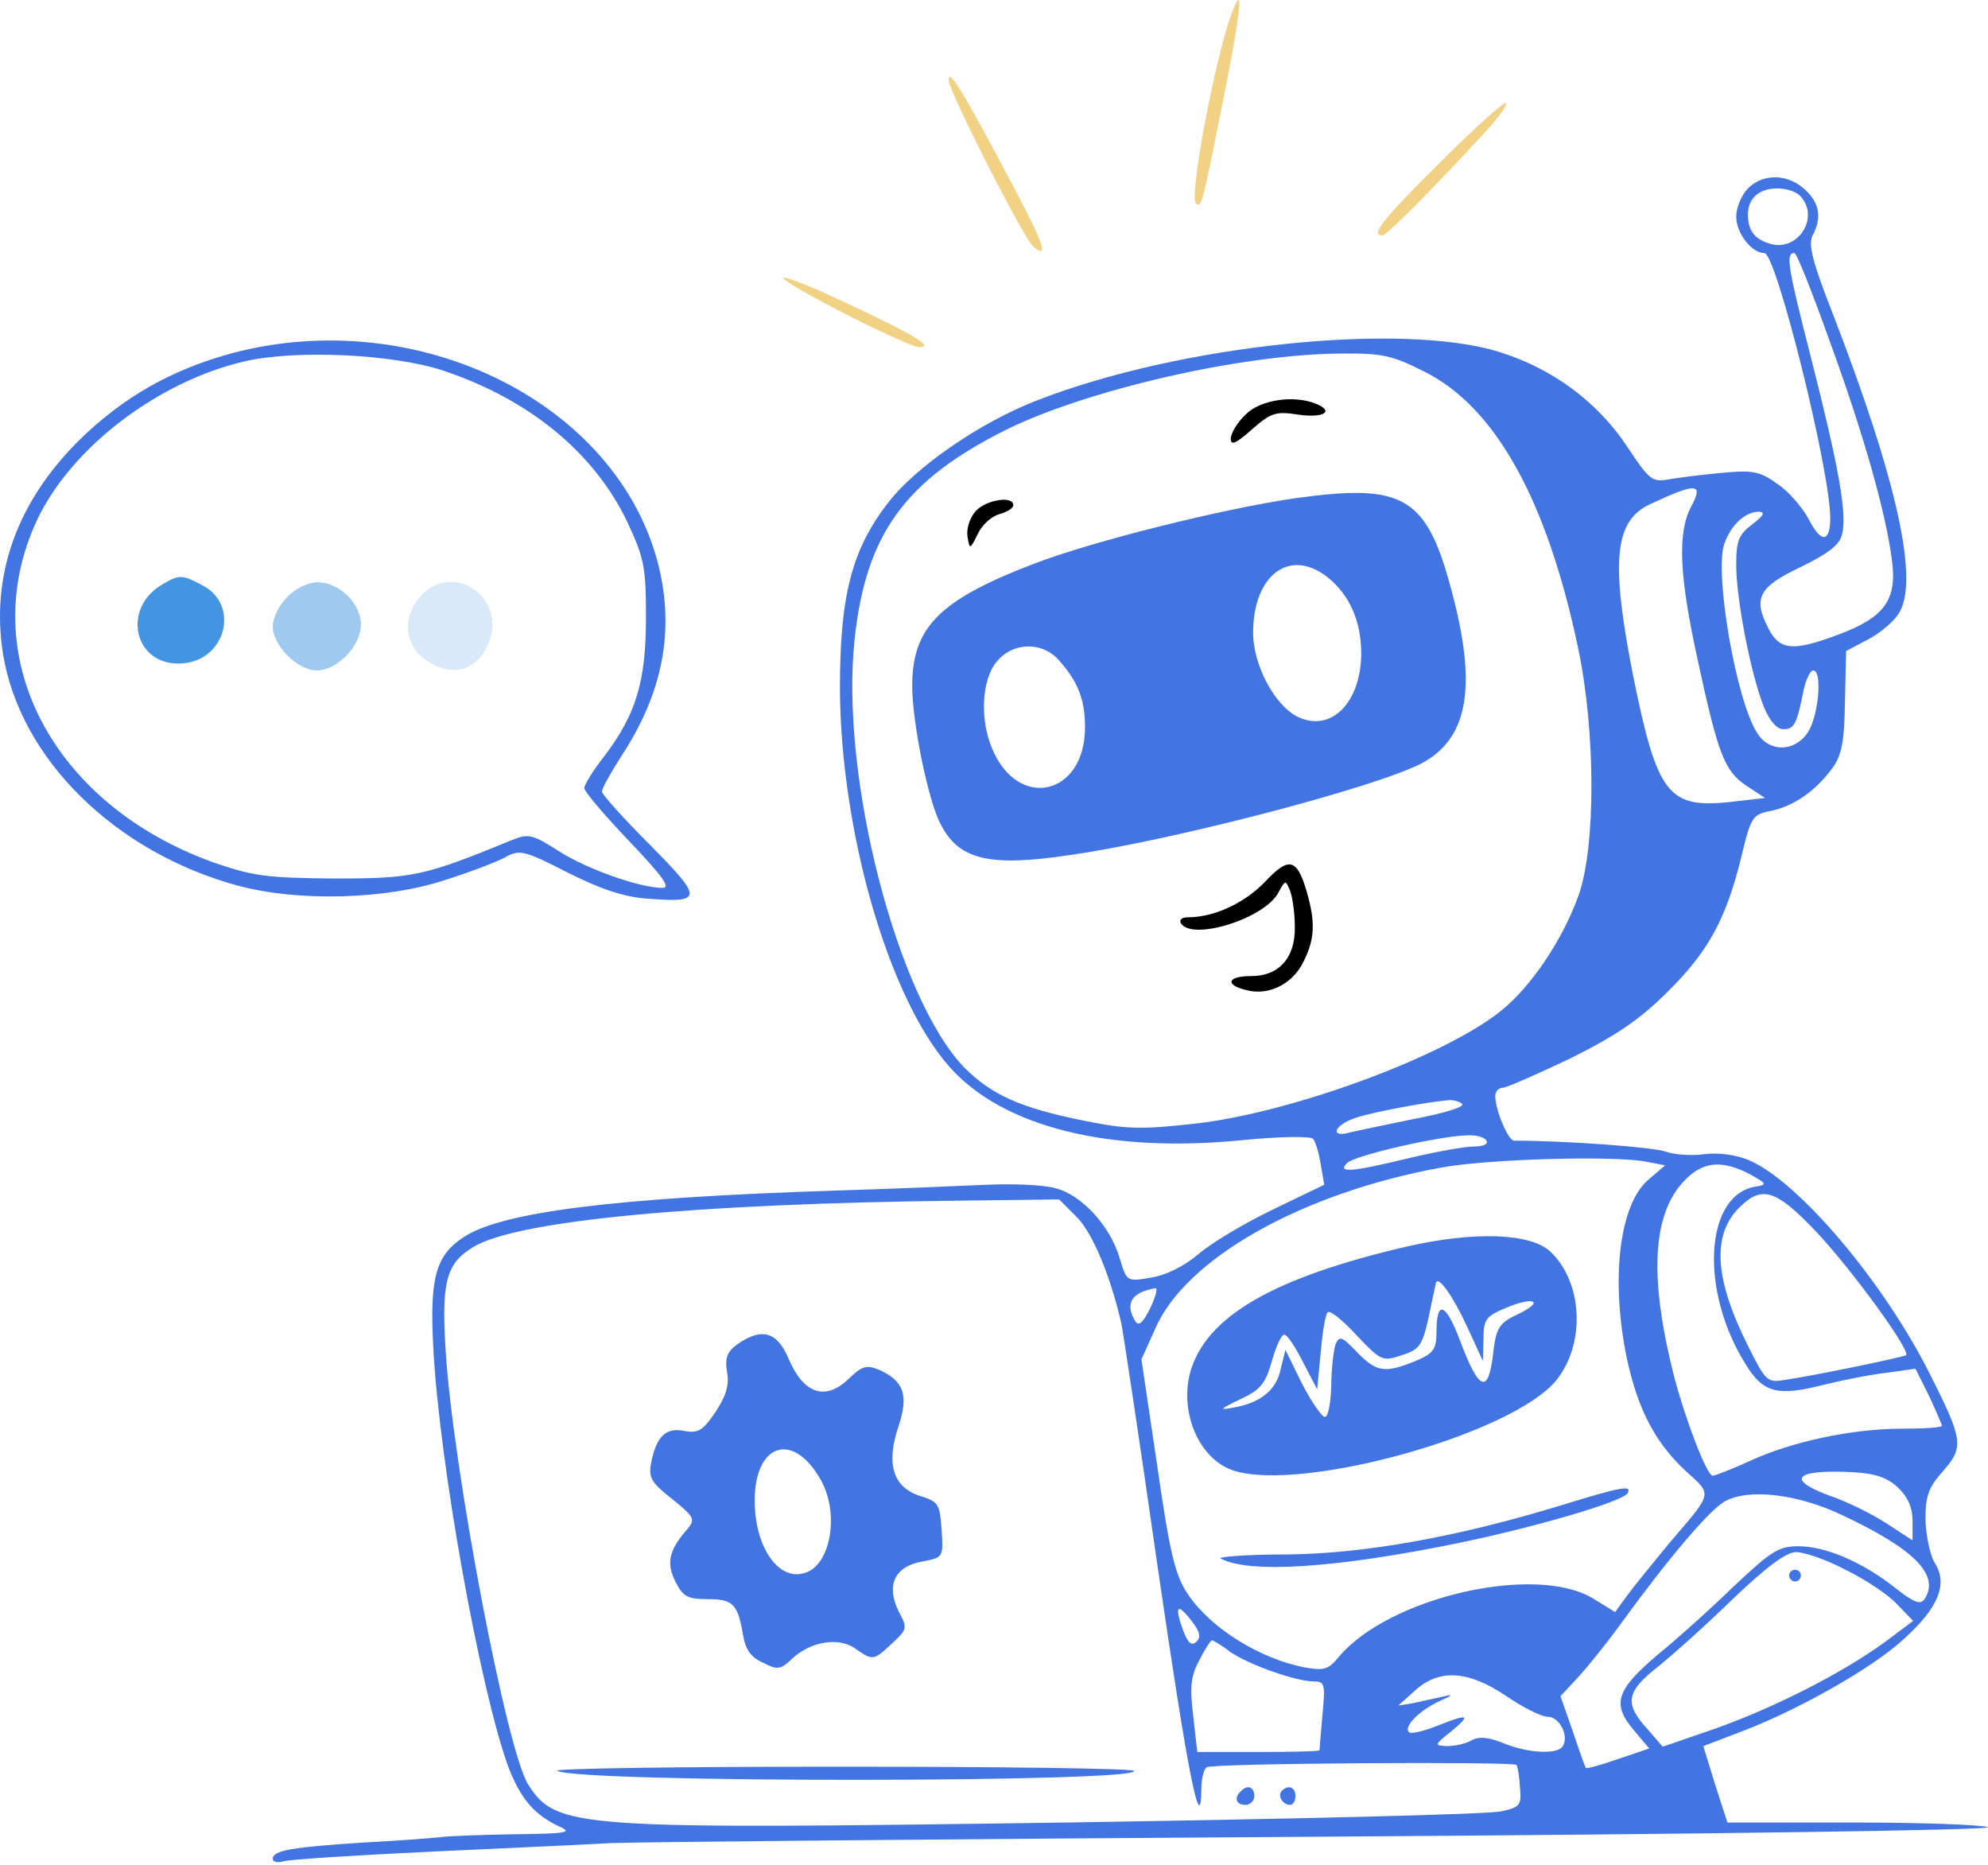 <svg width="451" height="423" viewBox="0 0 451 423" fill="none" xmlns="http://www.w3.org/2000/svg">
<path d="M279.481 2.869C275.614 13.136 269.614 45.136 271.348 46.203C272.681 47.003 272.814 46.203 277.881 20.736C281.614 1.803 282.148 -4.197 279.481 2.869Z" fill="#F1D184"/>
<path d="M215.214 18.203C215.214 20.603 232.281 54.203 234.414 55.937C238.414 59.27 236.681 54.87 227.081 37.003C217.747 19.537 215.214 15.537 215.214 18.203Z" fill="#F1D184"/>
<path d="M326.681 36.869C313.614 49.802 310.814 53.402 313.614 53.402C314.547 53.402 324.414 43.536 337.081 29.802C340.014 26.602 342.014 23.802 341.614 23.402C341.214 23.002 334.547 29.002 326.681 36.869Z" fill="#F1D184"/>
<path d="M396.547 42.736C395.081 44.203 393.881 47.136 393.881 49.136C393.881 52.869 397.347 57.403 400.281 57.403C402.947 57.403 415.214 106.736 415.214 117.536C415.214 123.136 413.081 123.269 410.281 117.669C408.814 115.003 405.614 111.269 403.081 109.669C399.214 106.869 397.481 106.603 390.547 107.269C386.147 107.669 380.814 108.336 378.547 108.736C374.814 109.403 374.147 108.869 369.214 101.403C362.414 91.136 352.147 83.536 340.014 79.803C318.014 73.003 267.747 78.203 235.481 90.736C222.547 95.669 207.614 105.936 201.347 114.203C193.214 124.736 190.547 135.269 190.547 156.069C190.681 188.469 201.481 226.203 215.347 241.936C227.481 255.669 251.614 261.669 282.014 258.603C290.147 257.803 297.347 257.669 297.881 258.336C298.414 258.869 299.214 261.536 299.614 264.069L300.414 268.736L288.814 274.336C282.414 277.403 274.814 281.936 271.881 284.469C268.547 287.269 264.547 289.269 261.081 289.803C255.614 290.736 255.614 290.736 254.014 285.403C251.881 278.069 245.347 271.003 239.481 269.536C236.681 268.736 229.747 268.469 223.881 268.736C218.014 269.003 202.414 269.669 189.214 270.069C139.881 271.669 113.881 274.869 105.214 280.603C98.814 284.736 97.481 289.936 98.281 305.403C99.614 331.803 108.947 383.403 115.347 400.869C118.147 408.069 121.214 411.669 126.947 414.336C130.014 415.669 128.547 415.936 116.547 416.069C108.814 416.203 101.347 416.469 99.881 416.736C98.414 416.869 90.681 417.536 82.547 417.936C66.281 419.003 61.881 419.669 61.881 421.669C61.881 422.336 62.947 422.603 64.281 422.203C65.481 421.803 80.014 420.869 96.547 420.069C113.081 419.269 132.014 418.469 138.547 418.069C145.214 417.803 218.547 417.136 301.614 416.603C384.681 416.069 451.881 415.136 450.947 414.469C450.014 413.936 436.281 413.403 420.547 413.403H391.881L389.081 404.736L386.414 396.069L393.747 393.269C407.214 388.336 424.681 378.469 431.881 371.803C439.881 364.603 442.014 359.136 438.814 354.336C437.881 352.736 436.947 348.469 436.814 344.736C436.814 339.269 437.481 337.403 440.814 333.669C445.614 328.203 445.347 326.603 437.747 311.536C427.214 290.603 407.881 267.803 396.681 263.136C393.881 261.936 389.881 261.403 386.681 261.803C383.881 262.203 380.014 261.936 378.014 261.269C375.347 260.203 355.081 258.736 343.481 258.736C342.147 258.736 339.214 251.803 339.214 248.603C339.214 247.536 340.014 246.736 340.947 246.736C341.747 246.736 348.681 243.669 356.281 240.069C366.681 234.869 372.014 231.269 378.281 225.003C387.481 215.936 391.614 208.469 395.081 194.203C397.214 185.269 397.614 184.736 401.747 183.936C406.947 182.869 411.881 179.403 415.614 174.336C417.747 171.536 418.414 168.469 418.547 159.269L418.814 147.669L423.614 145.136C426.281 143.803 429.481 141.136 430.681 139.269C435.481 132.069 430.547 109.403 415.881 71.403C411.214 59.536 410.147 55.403 411.214 53.403C413.347 49.403 412.814 46.069 409.481 43.003C405.614 39.403 400.014 39.269 396.547 42.736ZM408.281 44.336C413.081 49.136 407.881 57.269 401.481 55.269C398.014 54.203 396.547 52.336 396.547 48.603C396.547 45.003 399.081 42.736 403.214 42.736C405.081 42.736 407.347 43.403 408.281 44.336ZM414.947 77.003C422.947 98.869 427.881 116.603 429.214 127.136C430.414 136.069 427.481 140.069 417.081 143.936C406.814 147.803 403.747 147.536 401.214 142.603C397.614 135.669 398.947 133.136 408.547 128.603C414.814 125.536 417.347 123.536 417.881 121.269C419.081 116.603 417.214 106.203 410.814 81.003C405.481 60.203 405.081 57.403 407.081 57.403C407.614 57.403 411.081 66.203 414.947 77.003ZM322.947 84.203C339.214 92.203 350.947 113.403 358.014 147.003C362.014 165.936 362.014 192.069 358.147 203.003C354.547 213.136 347.347 223.803 340.547 229.269C327.614 239.669 293.214 252.336 271.214 254.869C258.947 256.203 255.747 256.203 245.881 254.203C231.347 251.269 224.947 248.336 218.681 242.069C203.481 226.203 190.547 176.069 193.881 145.003C196.414 121.269 205.214 109.003 228.147 97.536C246.414 88.469 281.614 80.336 304.014 80.203C313.481 80.069 315.747 80.603 322.947 84.203ZM383.614 115.003C380.547 120.869 380.947 130.603 385.081 149.403C389.747 171.136 391.214 174.869 396.147 178.203L400.414 181.003L392.281 181.936C378.281 183.403 375.881 179.936 370.414 152.869C365.347 127.003 366.281 118.069 374.414 114.336C384.947 109.403 386.547 109.536 383.614 115.003ZM397.614 118.869C394.414 121.269 393.881 122.603 393.881 128.203C393.881 135.936 397.214 153.003 400.147 160.336C401.481 163.536 403.081 165.403 404.547 165.403C407.081 165.403 407.614 164.336 409.214 156.336C409.747 154.069 410.681 152.069 411.347 152.069C413.347 152.069 412.681 161.136 410.547 165.403C407.881 170.469 401.614 171.003 398.681 166.336C393.881 159.136 388.814 129.669 391.214 123.269C392.814 118.869 396.014 116.069 399.081 116.069C400.547 116.203 400.014 117.003 397.614 118.869ZM331.747 250.469C332.147 251.136 327.214 252.603 320.814 253.803C314.414 255.136 307.881 256.469 306.281 256.869C301.481 258.203 302.681 255.136 307.614 253.536C311.614 252.203 323.881 249.936 328.814 249.536C330.014 249.536 331.347 249.936 331.747 250.469ZM337.214 258.736C337.747 259.536 336.414 260.069 334.281 260.069C332.281 260.069 325.614 261.269 319.481 262.736C306.281 265.936 303.347 266.069 305.614 263.803C307.347 262.069 326.547 257.669 332.814 257.536C334.814 257.403 336.814 257.936 337.214 258.736ZM373.614 263.536L377.747 264.336L374.014 267.536C367.347 273.136 365.347 290.203 369.081 308.203C371.614 319.803 375.481 327.136 382.281 333.536C388.547 339.269 388.814 338.203 378.547 350.203C374.947 354.603 370.681 359.803 369.214 361.803L366.414 365.669L361.214 362.469C348.014 354.736 315.081 362.336 303.747 375.803C301.347 378.736 300.414 379.003 295.881 378.203C285.747 376.203 274.814 369.403 269.614 361.803C266.681 357.536 265.481 353.003 262.547 332.603L258.947 308.336L262.014 301.536C268.814 285.536 295.347 270.603 326.814 264.869C337.481 262.869 366.414 262.069 373.614 263.536ZM396.947 266.336C400.814 268.469 400.947 268.736 398.414 269.136C386.681 270.869 385.481 292.869 396.147 309.669C400.014 315.936 403.347 316.736 413.347 314.203C417.614 313.136 424.281 311.803 427.881 311.403L434.547 310.469L437.614 316.603C439.214 320.069 440.547 323.136 440.547 323.403C440.547 323.803 436.547 324.069 431.614 324.069C420.147 324.069 406.414 327.003 396.947 331.403C392.814 333.269 389.081 334.736 388.547 334.736C387.214 334.736 382.414 322.203 379.747 312.069C374.147 289.936 374.814 275.669 381.881 268.069C386.147 263.403 390.547 263.003 396.947 266.336ZM412.281 279.669C420.147 288.069 433.481 306.336 432.414 307.403C431.881 307.803 412.147 311.936 404.947 313.003C400.947 313.669 400.547 313.269 396.814 305.803C388.947 290.336 388.281 280.203 394.547 273.936C399.747 268.736 402.947 269.803 412.281 279.669ZM244.281 276.069C247.881 279.669 252.014 289.669 254.414 300.336C254.814 302.336 258.547 326.869 262.547 354.869C269.347 401.669 272.414 417.403 272.547 405.803C272.547 403.536 273.081 401.269 273.747 400.869C275.081 399.936 343.214 399.536 344.014 400.336C344.281 400.603 344.681 402.869 344.814 405.403C345.214 409.536 344.814 409.936 340.547 410.869C338.014 411.536 293.481 412.603 241.614 413.403C130.281 415.003 126.281 414.736 119.881 404.869C114.947 397.403 102.681 332.603 101.081 306.069C100.147 290.736 101.214 286.603 107.347 282.869C117.214 276.869 157.481 273.003 218.147 272.336L240.281 272.069L244.281 276.069ZM260.947 296.736C259.347 299.936 258.414 300.869 257.614 299.803C255.081 295.669 256.681 293.136 262.147 292.203C262.681 292.203 262.147 294.203 260.947 296.736ZM430.547 337.403C432.814 339.536 433.881 341.936 433.881 345.003V349.403L427.747 345.403C424.414 343.269 418.681 340.469 415.081 339.269C404.947 335.536 407.214 333.269 420.281 333.936C425.347 334.203 428.147 335.136 430.547 337.403ZM417.881 343.669C434.414 351.403 440.014 357.269 436.681 362.603C435.747 364.069 434.414 363.669 430.147 360.336C422.814 354.469 414.281 350.736 408.014 350.736C403.481 350.736 401.881 351.803 393.347 359.803C388.147 364.869 380.414 371.803 376.147 375.269C366.681 383.269 365.614 386.469 370.547 392.336L374.147 396.603L367.081 399.003C363.214 400.336 360.014 401.269 359.747 401.003C359.614 400.869 358.281 397.136 356.814 392.736L354.014 384.736L357.747 380.736C359.881 378.469 364.414 372.869 367.881 368.069C378.547 353.403 387.747 342.603 391.214 340.603C396.547 337.536 407.881 338.869 417.881 343.669ZM418.681 356.069C423.081 358.203 428.281 361.669 430.281 363.803L434.014 367.669L427.614 372.469C417.881 379.536 402.681 387.269 389.214 392.069L377.214 396.203L373.614 392.069C368.414 386.336 368.947 383.669 376.281 377.936C379.747 375.136 387.481 368.203 393.347 362.469C400.947 355.269 405.214 352.069 407.481 352.069C409.347 352.069 414.414 353.803 418.681 356.069ZM271.481 372.336C270.414 373.403 269.614 372.869 268.547 370.203C266.414 364.469 266.947 363.403 270.014 367.269C272.147 369.936 272.547 371.269 271.481 372.336ZM278.947 374.603C283.081 377.536 294.014 381.403 298.014 381.403C300.547 381.403 300.681 381.936 300.014 389.003C299.614 393.269 299.347 396.869 299.347 397.003C299.214 397.269 292.947 397.403 285.347 397.403H271.614L270.681 389.136C269.881 382.603 270.147 380.069 272.147 376.469C273.347 374.069 274.681 372.069 274.947 372.069C275.214 372.069 277.081 373.136 278.947 374.603ZM341.747 384.736C345.481 387.269 349.614 389.403 351.081 389.403C353.747 389.403 356.014 393.669 354.547 396.069C353.347 398.069 346.547 397.669 341.081 395.403C337.747 394.069 335.614 393.803 333.881 394.736C332.547 395.536 330.014 396.069 328.281 396.069C325.347 395.936 325.347 395.803 329.214 392.736C333.881 388.869 333.214 388.603 325.881 391.536C322.814 392.736 320.014 393.403 319.614 392.869C318.414 391.669 321.881 388.069 326.414 385.936C329.747 384.469 329.881 384.203 327.214 384.869C325.347 385.269 322.414 385.936 320.547 386.336L317.214 386.869L320.947 383.536C326.414 378.469 333.081 378.869 341.747 384.736Z" fill="#4375E2"/>
<path d="M282.547 94.07C280.681 95.803 279.214 98.337 279.214 99.537C279.214 101.136 280.414 100.603 284.014 97.403C288.414 93.537 289.481 93.27 294.681 94.07C300.414 94.87 302.814 93.27 298.414 91.537C293.347 89.537 285.747 90.737 282.547 94.07Z" fill="black"/>
<path d="M293.881 113.004C277.347 115.404 247.881 122.737 234.414 127.937C212.814 136.204 206.814 142.47 206.947 156.07C207.081 164.337 210.547 181.537 213.347 186.87C217.481 195.004 224.281 196.737 242.814 193.937C266.147 190.604 311.481 178.737 322.281 173.27C332.814 167.804 335.081 156.47 329.747 135.67C323.881 112.604 318.947 109.537 293.881 113.004ZM301.081 130.87C306.147 134.87 308.814 140.87 308.814 148.337C308.681 159.537 301.881 166.204 294.414 162.604C289.214 160.07 284.281 150.87 284.281 143.537C284.281 130.47 292.547 124.204 301.081 130.87ZM240.147 149.67C244.547 154.604 246.147 158.604 246.147 165.004C246.147 180.47 230.947 183.937 225.081 169.804C222.281 163.27 222.681 154.337 226.014 150.204C229.614 145.67 236.281 145.404 240.147 149.67Z" fill="#4375E2"/>
<path d="M221.347 115.936C220.014 117.403 219.214 119.936 219.481 121.67C220.014 124.736 220.014 124.736 221.881 121.003C222.814 119.003 225.081 117.003 226.814 116.603C228.547 116.07 229.881 115.27 229.881 114.603C229.881 112.336 223.614 113.403 221.347 115.936Z" fill="black"/>
<path d="M286.947 200.069C282.281 204.869 275.481 208.069 269.481 208.069C268.147 208.069 267.481 208.603 267.881 209.403C270.414 213.536 286.947 208.336 290.014 202.469C291.614 199.536 291.614 199.536 292.681 202.069C293.214 203.536 293.747 207.136 293.747 210.203C293.881 217.269 290.147 221.403 283.881 221.403C278.414 221.403 277.747 223.403 282.814 224.603C287.881 225.936 293.347 223.136 295.747 218.069C298.281 213.003 298.414 209.269 296.547 202.603C294.281 194.603 292.414 194.203 286.947 200.069Z" fill="black"/>
<path d="M319.214 282.735C288.814 289.802 273.614 298.602 270.014 311.269C267.747 319.669 271.347 329.402 278.147 332.869C291.347 339.669 343.481 325.669 353.347 312.735C359.747 304.335 358.947 290.735 351.747 283.935C347.214 279.669 334.547 279.269 319.214 282.735ZM332.681 300.602L336.414 308.735L336.547 303.802C336.547 299.269 337.081 298.602 341.481 296.735C348.014 293.935 350.547 295.135 344.414 298.069C340.147 300.069 339.481 301.135 338.814 306.335C337.747 316.469 335.614 315.802 331.214 304.069C328.014 295.535 325.881 294.735 325.881 302.069C325.881 306.069 325.214 307.002 321.081 308.735C314.147 311.535 312.281 311.269 307.881 306.735C304.414 303.135 303.881 302.869 302.947 305.002C302.547 306.335 302.014 310.602 302.014 314.335C301.881 318.202 301.347 321.402 300.547 321.402C299.881 321.402 297.481 317.935 295.347 313.802L291.614 306.202L290.547 310.469C289.614 315.269 286.014 318.202 279.881 319.269C276.414 319.935 276.681 319.669 281.347 317.402C286.014 315.269 287.081 313.802 288.547 308.735C289.481 305.402 290.681 302.735 291.347 302.735C292.014 302.735 293.881 305.535 295.614 309.002L298.814 315.135L299.614 306.869C300.014 302.202 300.681 298.069 301.214 297.669C301.747 297.135 304.681 299.535 307.747 302.869C313.347 308.735 313.614 308.869 318.014 307.402C322.147 306.069 322.681 305.135 324.147 298.602C324.947 294.602 325.747 291.269 325.747 291.002C326.281 289.269 329.481 293.802 332.681 300.602Z" fill="#4375E2"/>
<path d="M353.881 341.536C330.681 348.602 309.481 352.469 291.614 352.602C282.681 352.602 276.147 353.136 276.947 353.536C283.481 357.002 303.214 355.669 330.547 350.069C348.681 346.336 368.014 340.602 369.214 338.736C370.414 336.736 367.747 337.269 353.881 341.536Z" fill="#4375E2"/>
<path d="M167.347 304.87C164.947 306.603 164.414 307.936 164.947 311.27C165.481 314.203 164.681 316.736 162.281 320.336C159.481 324.47 158.414 325.136 155.347 324.603C151.081 323.67 148.947 325.803 147.747 331.67C147.081 335.136 147.614 336.203 152.547 340.07C157.347 343.936 157.747 344.603 156.147 346.603C151.747 351.536 151.081 354.47 153.214 358.736C154.947 362.203 156.014 362.736 160.547 362.736C166.281 362.736 167.347 363.803 168.547 370.736C169.081 374.07 170.281 375.936 173.081 377.136C176.414 378.87 177.081 378.736 179.747 376.203C183.881 372.336 190.281 371.27 194.014 373.936C198.014 376.736 198.147 376.736 202.414 372.736C205.881 369.536 205.881 369.27 203.881 365.536C200.947 359.67 202.947 355.27 209.214 354.203C214.014 353.27 214.014 353.27 213.614 347.003C213.214 341.136 212.947 340.603 208.547 339.27C202.547 337.27 200.947 331.936 203.881 323.403C206.147 316.47 205.081 313.27 199.481 310.736C196.547 309.536 195.614 309.803 192.547 312.736C187.347 317.803 182.414 316.203 179.081 308.603C176.414 302.07 172.947 301.003 167.347 304.87ZM185.881 335.136C190.681 342.87 188.547 355.403 182.281 356.87C176.414 358.47 171.214 350.736 171.214 340.336C171.214 327.67 179.614 324.603 185.881 335.136Z" fill="#4375E2"/>
<path d="M126.414 401.668C131.347 404.468 259.881 404.335 257.214 401.668C256.681 401.135 226.814 400.735 190.547 400.735C154.414 400.735 125.481 401.135 126.414 401.668Z" fill="#4375E2"/>
<path d="M281.481 406.336C279.881 407.802 280.414 409.402 282.547 409.402C283.614 409.402 284.547 408.469 284.547 407.402C284.547 405.269 282.947 404.736 281.481 406.336Z" fill="#4375E2"/>
<path d="M290.814 406.202C289.747 407.269 290.947 409.402 292.681 409.402C293.347 409.402 293.881 408.469 293.881 407.402C293.881 405.402 292.281 404.736 290.814 406.202Z" fill="#4375E2"/>
<path d="M405.881 357.403C405.881 358.07 406.548 358.736 407.214 358.736C408.014 358.736 408.548 358.07 408.548 357.403C408.548 356.603 408.014 356.07 407.214 356.07C406.548 356.07 405.881 356.603 405.881 357.403Z" fill="#4375E2"/>
<path d="M177.747 63.136C179.614 65.403 206.014 78.736 208.547 78.736C212.014 78.736 207.881 76.203 192.014 68.736C183.347 64.603 176.814 62.203 177.747 63.136Z" fill="#F1D184"/>
<path d="M52.814 80.07C38.947 83.803 27.881 90.07 17.747 100.07C3.747 114.07 -2.119 130.603 0.681 148.337C4.547 172.07 26.014 193.27 53.881 200.87C67.614 204.603 87.747 204.07 101.214 199.537C107.081 197.67 113.347 195.27 115.081 194.203C117.881 192.737 119.214 193.003 128.547 197.803C135.881 201.537 141.347 203.403 146.414 203.803C159.614 204.87 159.614 203.937 147.481 191.67C141.481 185.67 136.547 180.203 136.547 179.537C136.547 178.87 138.547 175.27 140.947 171.537C150.414 157.137 153.081 143.003 149.347 128.07C140.014 91.403 94.947 69.003 52.814 80.07ZM100.547 84.07C120.147 90.603 134.814 102.737 142.281 118.337C146.147 126.603 146.547 128.603 146.547 140.07C146.547 154.603 144.281 162.07 137.081 171.537C134.547 174.737 132.547 178.07 132.547 178.737C132.547 179.537 137.081 184.87 142.681 190.737C150.281 198.737 152.281 201.403 150.281 201.403C145.214 201.403 133.081 197.137 126.681 193.003C120.814 189.27 119.881 189.003 116.014 190.603C96.147 198.737 93.747 199.27 75.881 199.27C60.414 199.137 57.481 198.737 48.547 195.67C11.614 182.47 -5.853 148.47 8.414 117.937C16.147 101.537 35.881 86.47 55.614 81.937C67.347 79.27 89.347 80.337 100.547 84.07Z" fill="#4375E2"/>
<path d="M37.214 132.337C27.214 137.803 30.414 151.403 41.481 150.47C51.347 149.67 54.414 137.137 45.881 132.737C41.347 130.337 40.681 130.337 37.214 132.337Z" fill="#4395E2"/>
<path d="M65.214 135.404C63.347 137.137 61.881 140.204 61.881 142.07C61.881 146.47 67.481 152.07 71.881 152.07C76.547 152.07 81.881 146.47 81.881 141.67C81.881 136.87 76.947 132.07 72.014 132.07C70.014 132.07 67.081 133.404 65.214 135.404Z" fill="#4395E2" fill-opacity="0.5"/>
<path d="M95.481 135.136C91.347 139.536 91.614 145.802 96.014 149.269C102.147 154.069 108.547 152.336 111.081 145.269C114.547 135.136 102.681 127.402 95.481 135.136Z" fill="#4395E2" fill-opacity="0.2"/>
</svg>
